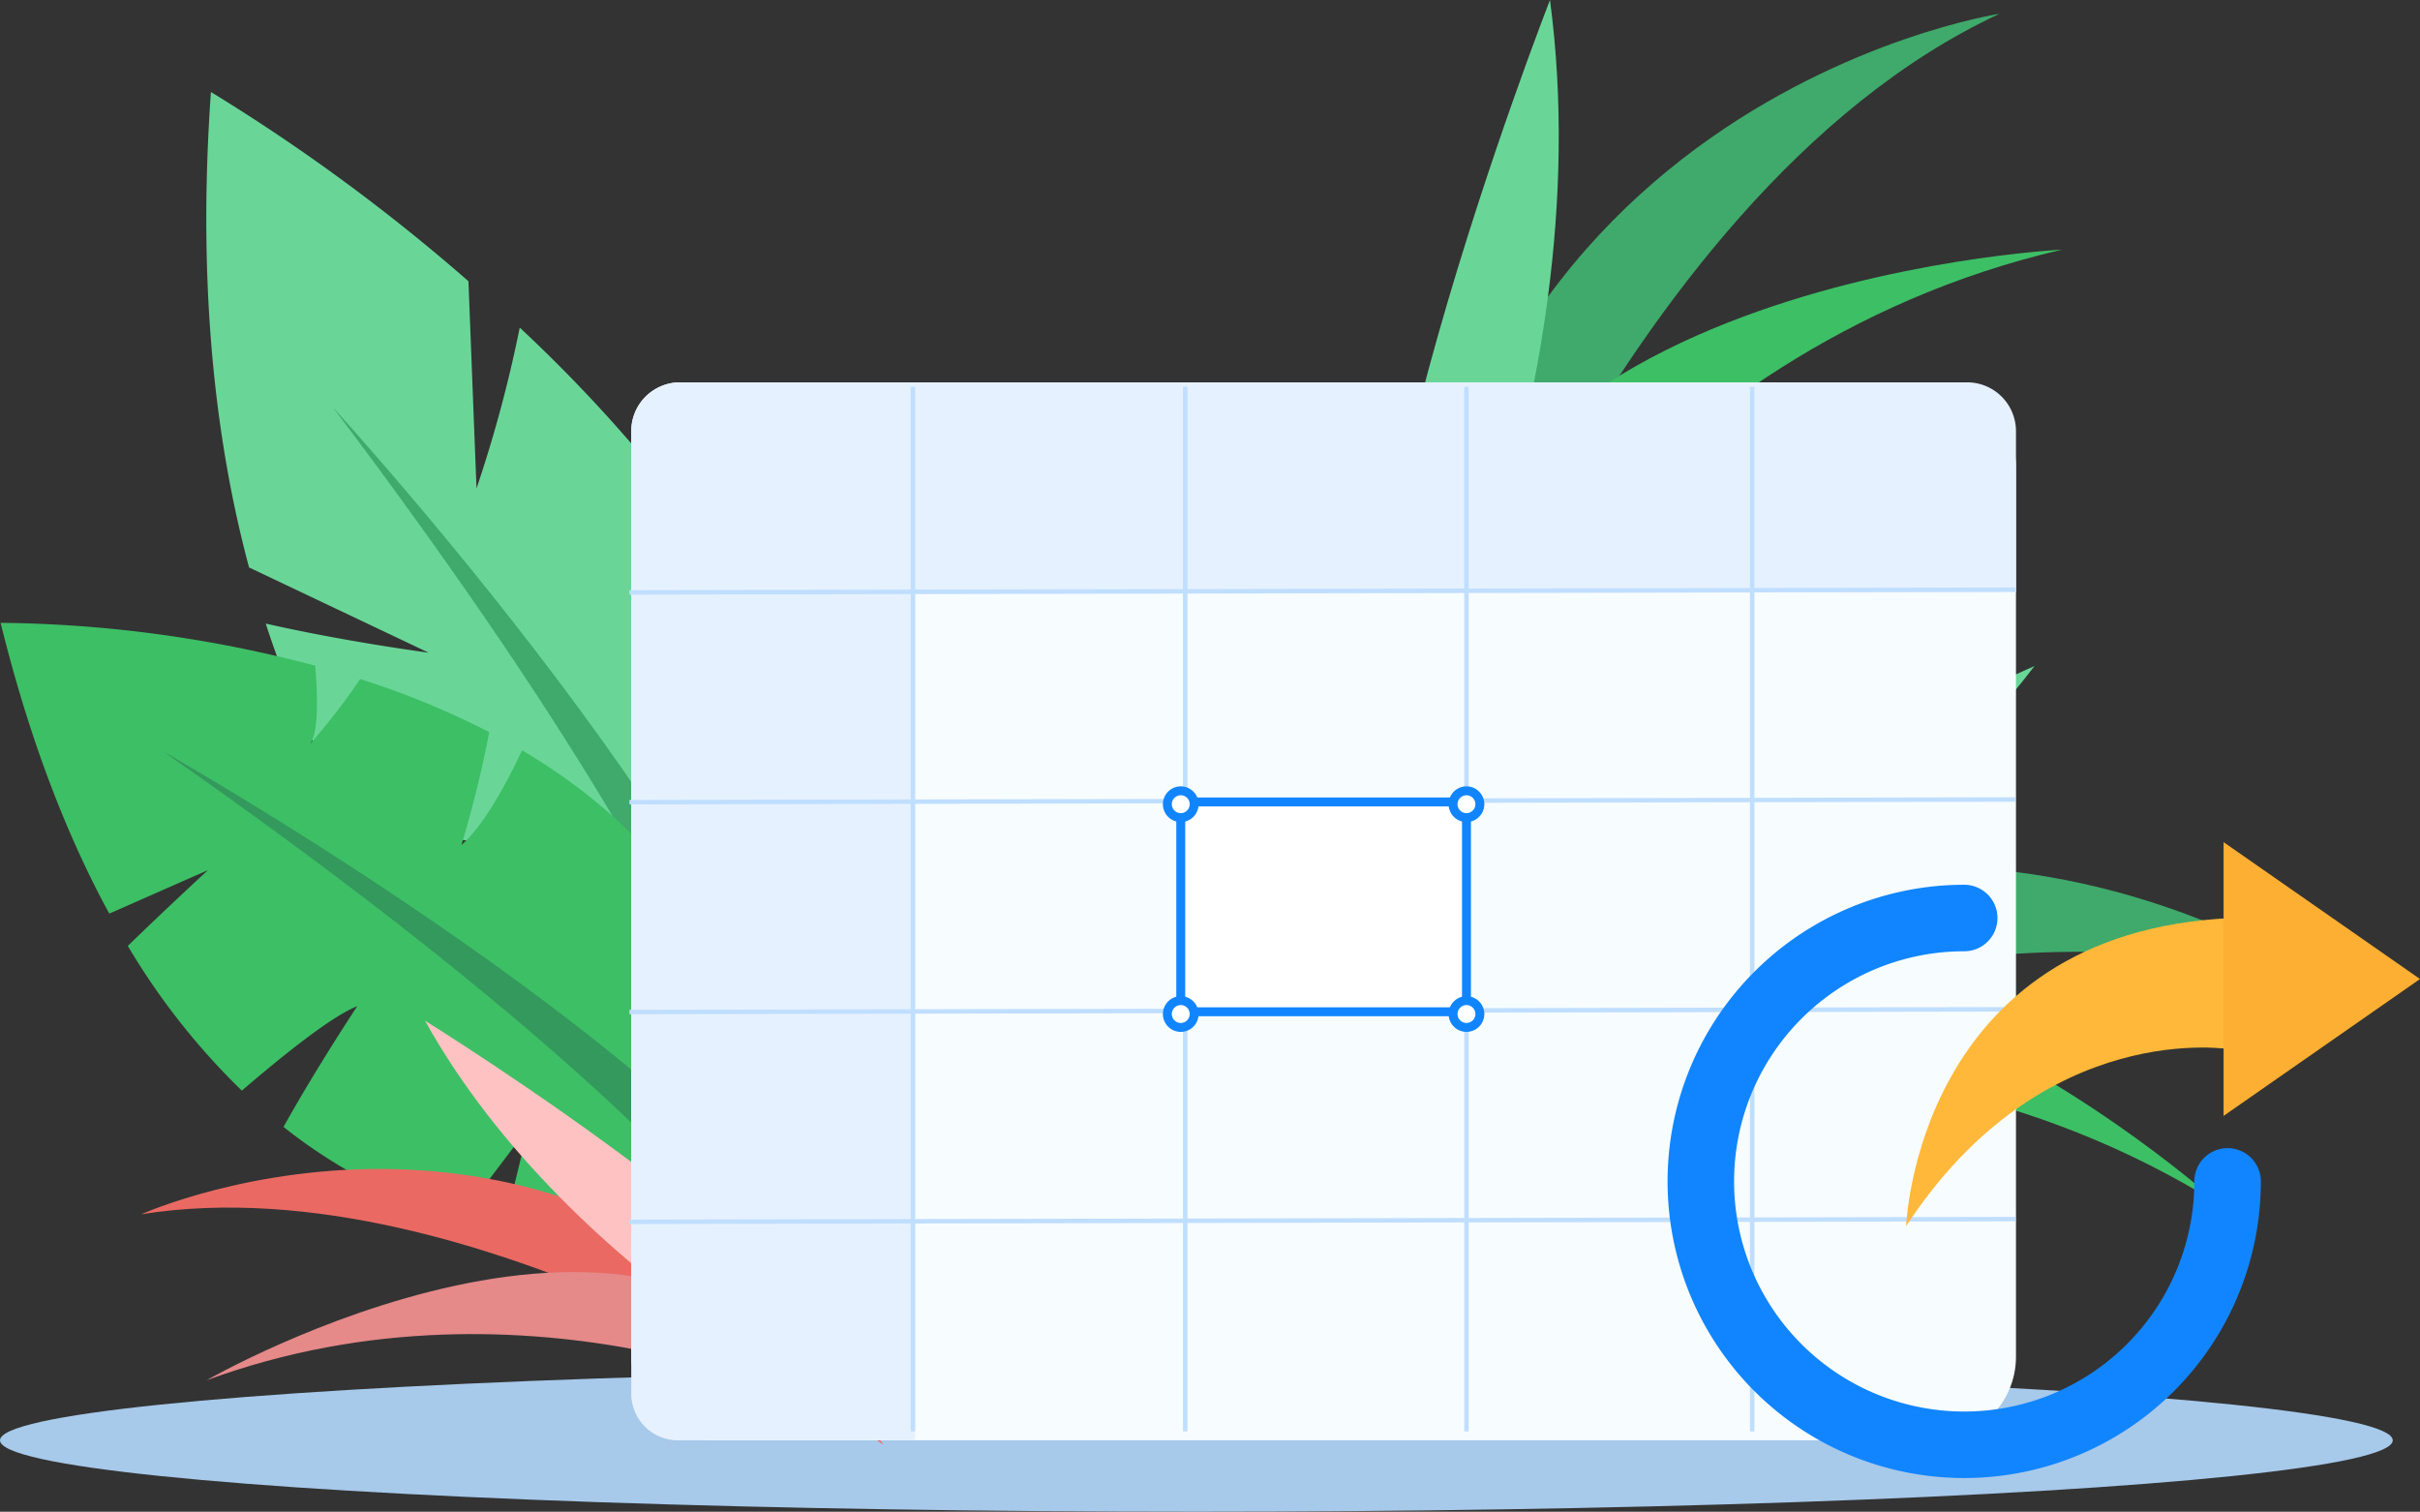 <svg xmlns="http://www.w3.org/2000/svg" width="291.098" height="181.847" viewBox="0 0 291.098 181.847"><rect x="0" y="0" width="291.098" height="181.847" fill="#333333" stroke="none"/><defs><style>.a{fill:#a7c9ea;}.b{fill:#69d698;}.c{fill:#3faa6b;}.d{fill:#3dbf65;}.e{fill:#34995d;}.f{fill:#ea6a63;}.g{fill:#e58989;}.h{fill:#ffc2c2;}.i{fill:#f7fcff;}.j{fill:#e6f1ff;}.k{fill:#c0deff;}.l{fill:#fff;}.m{fill:#1185ff;}.n{fill:none;stroke:#1185ff;stroke-linecap:round;stroke-miterlimit:10;stroke-width:8px;}.o{fill:#ffb839;}.p{fill:#fcaf32;}</style></defs><g transform="translate(-2446 1729.646)"><g transform="translate(2446 -1729.646)"><ellipse class="a" cx="143.911" cy="8.592" rx="143.911" ry="8.592" transform="translate(0 164.663)"/><g transform="translate(24.815 11.068)"><path class="b" d="M2553.85-1653.108c-2.567,6.435-5.784,13.275-8.669,15.795l1.945-24.906a179.654,179.654,0,0,0-17.211-18.476,157.027,157.027,0,0,1-5.2,19.344l-.971-24.921a226.6,226.6,0,0,0-30.974-22.762c-1.61,22.656.386,41.516,4.585,57.187l21.6,10.254s-9.969-1.309-19.593-3.5a114.659,114.659,0,0,0,11.164,24.366l22.993,3.059s-9.719,2.481-18.388,3.838c20.923,28.786,48.613,35.737,48.613,35.737C2576.319-1605.7,2568.31-1631.682,2553.85-1653.108Z" transform="translate(-2492.212 1709.034)"/><g transform="translate(15.234 37.938)"><path class="c" d="M2520.582-1638.383s59.975,65.484,57.214,93.829l-4.192,3.356S2577.876-1562.5,2520.582-1638.383Z" transform="translate(-2520.582 1638.383)"/></g></g><g transform="translate(0.074 74.913)"><path class="d" d="M2508.863-1574.8c-1.974,4.2-4.643,9.063-7.29,11.391a135.126,135.126,0,0,0,3.342-13.578,100.627,100.627,0,0,0-15.527-6.386,79.284,79.284,0,0,1-6.114,7.912c1.052-1.156,1.06-5.179.706-9.513a152.8,152.8,0,0,0-37.844-5.158c3.487,14.117,7.97,25.619,13.074,34.978l11.862-5.227s-4.977,4.584-9.634,9.114a83.691,83.691,0,0,0,13.716,17.408c5.246-4.506,10.935-9.018,13.879-10.153,0,0-4.859,7.316-8.868,14.517a62.77,62.77,0,0,0,21.175,11.023l8.262-10.9-2.97,12.224a65.421,65.421,0,0,0,30.7-.982C2540.01-1547.136,2526.363-1564.457,2508.863-1574.8Z" transform="translate(-2446.137 1590.139)"/><g transform="translate(19.536 15.467)"><path class="e" d="M2482.518-1561.336s77.3,43.7,83.45,71.509l-2.947,4.489S2560.489-1506.917,2482.518-1561.336Z" transform="translate(-2482.518 1561.336)"/></g></g><g transform="translate(17.006 122.779)"><path class="f" d="M2477.669-1462.34s52.43-23.682,89.271,27.732C2566.94-1434.607,2517.958-1468.738,2477.669-1462.34Z" transform="translate(-2477.669 1485.621)"/><path class="g" d="M2492.27-1431.678s54.792-31.528,75.076,3.544C2567.346-1428.134,2531.217-1445.983,2492.27-1431.678Z" transform="translate(-2484.43 1474.931)"/><path class="h" d="M2596.4-1451.715s-37.531-17.56-55.2-49.285C2541.2-1501,2594.057-1468.288,2596.4-1451.715Z" transform="translate(-2507.085 1501)"/></g><g transform="translate(165.156)"><g transform="translate(3.664 1.658)"><path class="c" d="M2832.082-1726.559s-73.563,11.19-71.659,96.333C2760.423-1630.227,2784.845-1704.56,2832.082-1726.559Z" transform="translate(-2760.386 1726.559)"/></g><g transform="translate(6.681 30.031)"><path class="d" d="M2842.2-1673.72s-82.215,4-75.84,58.555C2766.359-1615.165,2790.144-1661.676,2842.2-1673.72Z" transform="translate(-2766.007 1673.72)"/></g><path class="b" d="M2755.854-1633.586s25.479-47.2,19-96.06C2774.859-1729.646,2745.26-1654.108,2755.854-1633.586Z" transform="translate(-2753.564 1729.646)"/></g><g transform="translate(162.983 80.122)"><g transform="translate(0 24.098)"><path class="c" d="M2868.308-1520.249s-59.919-44.118-118.792,17.419C2749.516-1502.83,2819.355-1538.106,2868.308-1520.249Z" transform="translate(-2749.516 1535.561)"/></g><g transform="translate(9.008 36.123)"><path class="d" d="M2861.32-1484.506s-60.948-55.323-95.029-12.245C2766.292-1496.751,2816-1512.809,2861.32-1484.506Z" transform="translate(-2766.292 1513.168)"/></g><g transform="translate(0.368)"><path class="b" d="M2750.2-1525.97s51.4-15.347,81.377-54.468C2831.579-1580.437,2757.227-1547.971,2750.2-1525.97Z" transform="translate(-2750.202 1580.437)"/></g></g><g transform="translate(75.714 45.99)"><g transform="translate(0.218)"><rect class="i" width="166.567" height="127.265" rx="10.056"/></g><g transform="translate(0.217)"><path class="j" d="M2748.094-1644H2593.281a5.877,5.877,0,0,0-5.877,5.877v19.362h166.567v-19.362A5.877,5.877,0,0,0,2748.094-1644Z" transform="translate(-2587.404 1644)"/></g><g transform="translate(0.217)"><path class="j" d="M2621.554-1644h-28.272a5.877,5.877,0,0,0-5.877,5.877v115.769a5.619,5.619,0,0,0,5.619,5.619h28.53Z" transform="translate(-2587.404 1644)"/></g><g transform="translate(0 24.673)"><rect class="k" width="166.733" height="0.537" transform="translate(0 0.326) rotate(-0.112)"/></g><g transform="translate(0 49.911)"><rect class="k" width="166.733" height="0.537" transform="translate(0 0.326) rotate(-0.112)"/></g><g transform="translate(0 75.149)"><rect class="k" width="166.733" height="0.537" transform="translate(0 0.326) rotate(-0.112)"/></g><g transform="translate(0 100.388)"><rect class="k" width="166.733" height="0.537" transform="translate(0 0.326) rotate(-0.112)"/></g><g transform="translate(33.83 0.537)"><rect class="k" width="0.537" height="125.654"/></g><g transform="translate(66.586 0.537)"><rect class="k" width="0.537" height="125.654"/></g><g transform="translate(100.416 0.537)"><rect class="k" width="0.537" height="125.654"/></g><g transform="translate(134.783 0.537)"><rect class="k" width="0.537" height="125.654"/></g><g transform="translate(64.17 48.597)"><g transform="translate(1.611 1.342)"><rect class="l" width="34.367" height="25.238" transform="translate(0.537 0.537)"/><path class="m" d="M2744.941-1524.688H2709.5V-1551h35.441Zm-34.367-1.074h33.293v-24.164h-33.293Z" transform="translate(-2709.5 1551)"/></g><circle class="l" cx="1.611" cy="1.611" r="1.611" transform="translate(0.537 0.537)"/><path class="m" d="M2708.648-1549.2a2.15,2.15,0,0,1-2.148-2.148,2.15,2.15,0,0,1,2.148-2.148,2.15,2.15,0,0,1,2.147,2.148A2.15,2.15,0,0,1,2708.648-1549.2Zm0-3.222a1.075,1.075,0,0,0-1.074,1.074,1.075,1.075,0,0,0,1.074,1.074,1.075,1.075,0,0,0,1.074-1.074A1.075,1.075,0,0,0,2708.648-1552.426Z" transform="translate(-2706.5 1553.5)"/><g transform="translate(34.367)"><circle class="l" cx="1.611" cy="1.611" r="1.611" transform="translate(0.537 0.537)"/><path class="m" d="M2772.648-1549.2a2.15,2.15,0,0,1-2.148-2.148,2.15,2.15,0,0,1,2.148-2.148,2.15,2.15,0,0,1,2.148,2.148A2.15,2.15,0,0,1,2772.648-1549.2Zm0-3.222a1.075,1.075,0,0,0-1.074,1.074,1.076,1.076,0,0,0,1.074,1.074,1.075,1.075,0,0,0,1.074-1.074A1.075,1.075,0,0,0,2772.648-1552.426Z" transform="translate(-2770.5 1553.5)"/></g><g transform="translate(0 25.238)"><circle class="l" cx="1.611" cy="1.611" r="1.611" transform="translate(0.537 0.537)"/><path class="m" d="M2708.648-1502.2a2.15,2.15,0,0,1-2.148-2.148,2.15,2.15,0,0,1,2.148-2.148,2.15,2.15,0,0,1,2.147,2.148A2.15,2.15,0,0,1,2708.648-1502.2Zm0-3.222a1.075,1.075,0,0,0-1.074,1.074,1.075,1.075,0,0,0,1.074,1.074,1.075,1.075,0,0,0,1.074-1.074A1.075,1.075,0,0,0,2708.648-1505.426Z" transform="translate(-2706.5 1506.5)"/></g><g transform="translate(34.367 25.238)"><circle class="l" cx="1.611" cy="1.611" r="1.611" transform="translate(0.537 0.537)"/><path class="m" d="M2772.648-1502.2a2.15,2.15,0,0,1-2.148-2.148,2.15,2.15,0,0,1,2.148-2.148,2.15,2.15,0,0,1,2.148,2.148A2.15,2.15,0,0,1,2772.648-1502.2Zm0-3.222a1.075,1.075,0,0,0-1.074,1.074,1.076,1.076,0,0,0,1.074,1.074,1.075,1.075,0,0,0,1.074-1.074A1.075,1.075,0,0,0,2772.648-1505.426Z" transform="translate(-2770.5 1506.5)"/></g></g></g></g><path class="n" d="M2890.364-1492.318a31.682,31.682,0,0,1-31.682,31.682A31.681,31.681,0,0,1,2827-1492.318,31.681,31.681,0,0,1,2858.682-1524" transform="translate(-176.41 -95.218)"/><g transform="translate(2675.291 -1628.347)"><path class="o" d="M2873-1486.948c16.538-25.262,39.2-21.235,39.2-21.235V-1524C2874.225-1522.316,2873-1486.948,2873-1486.948Z" transform="translate(-2873 1533.129)"/><path class="p" d="M2946-1541v32.934l23.627-16.467Z" transform="translate(-2907.82 1541)"/></g></g></svg>